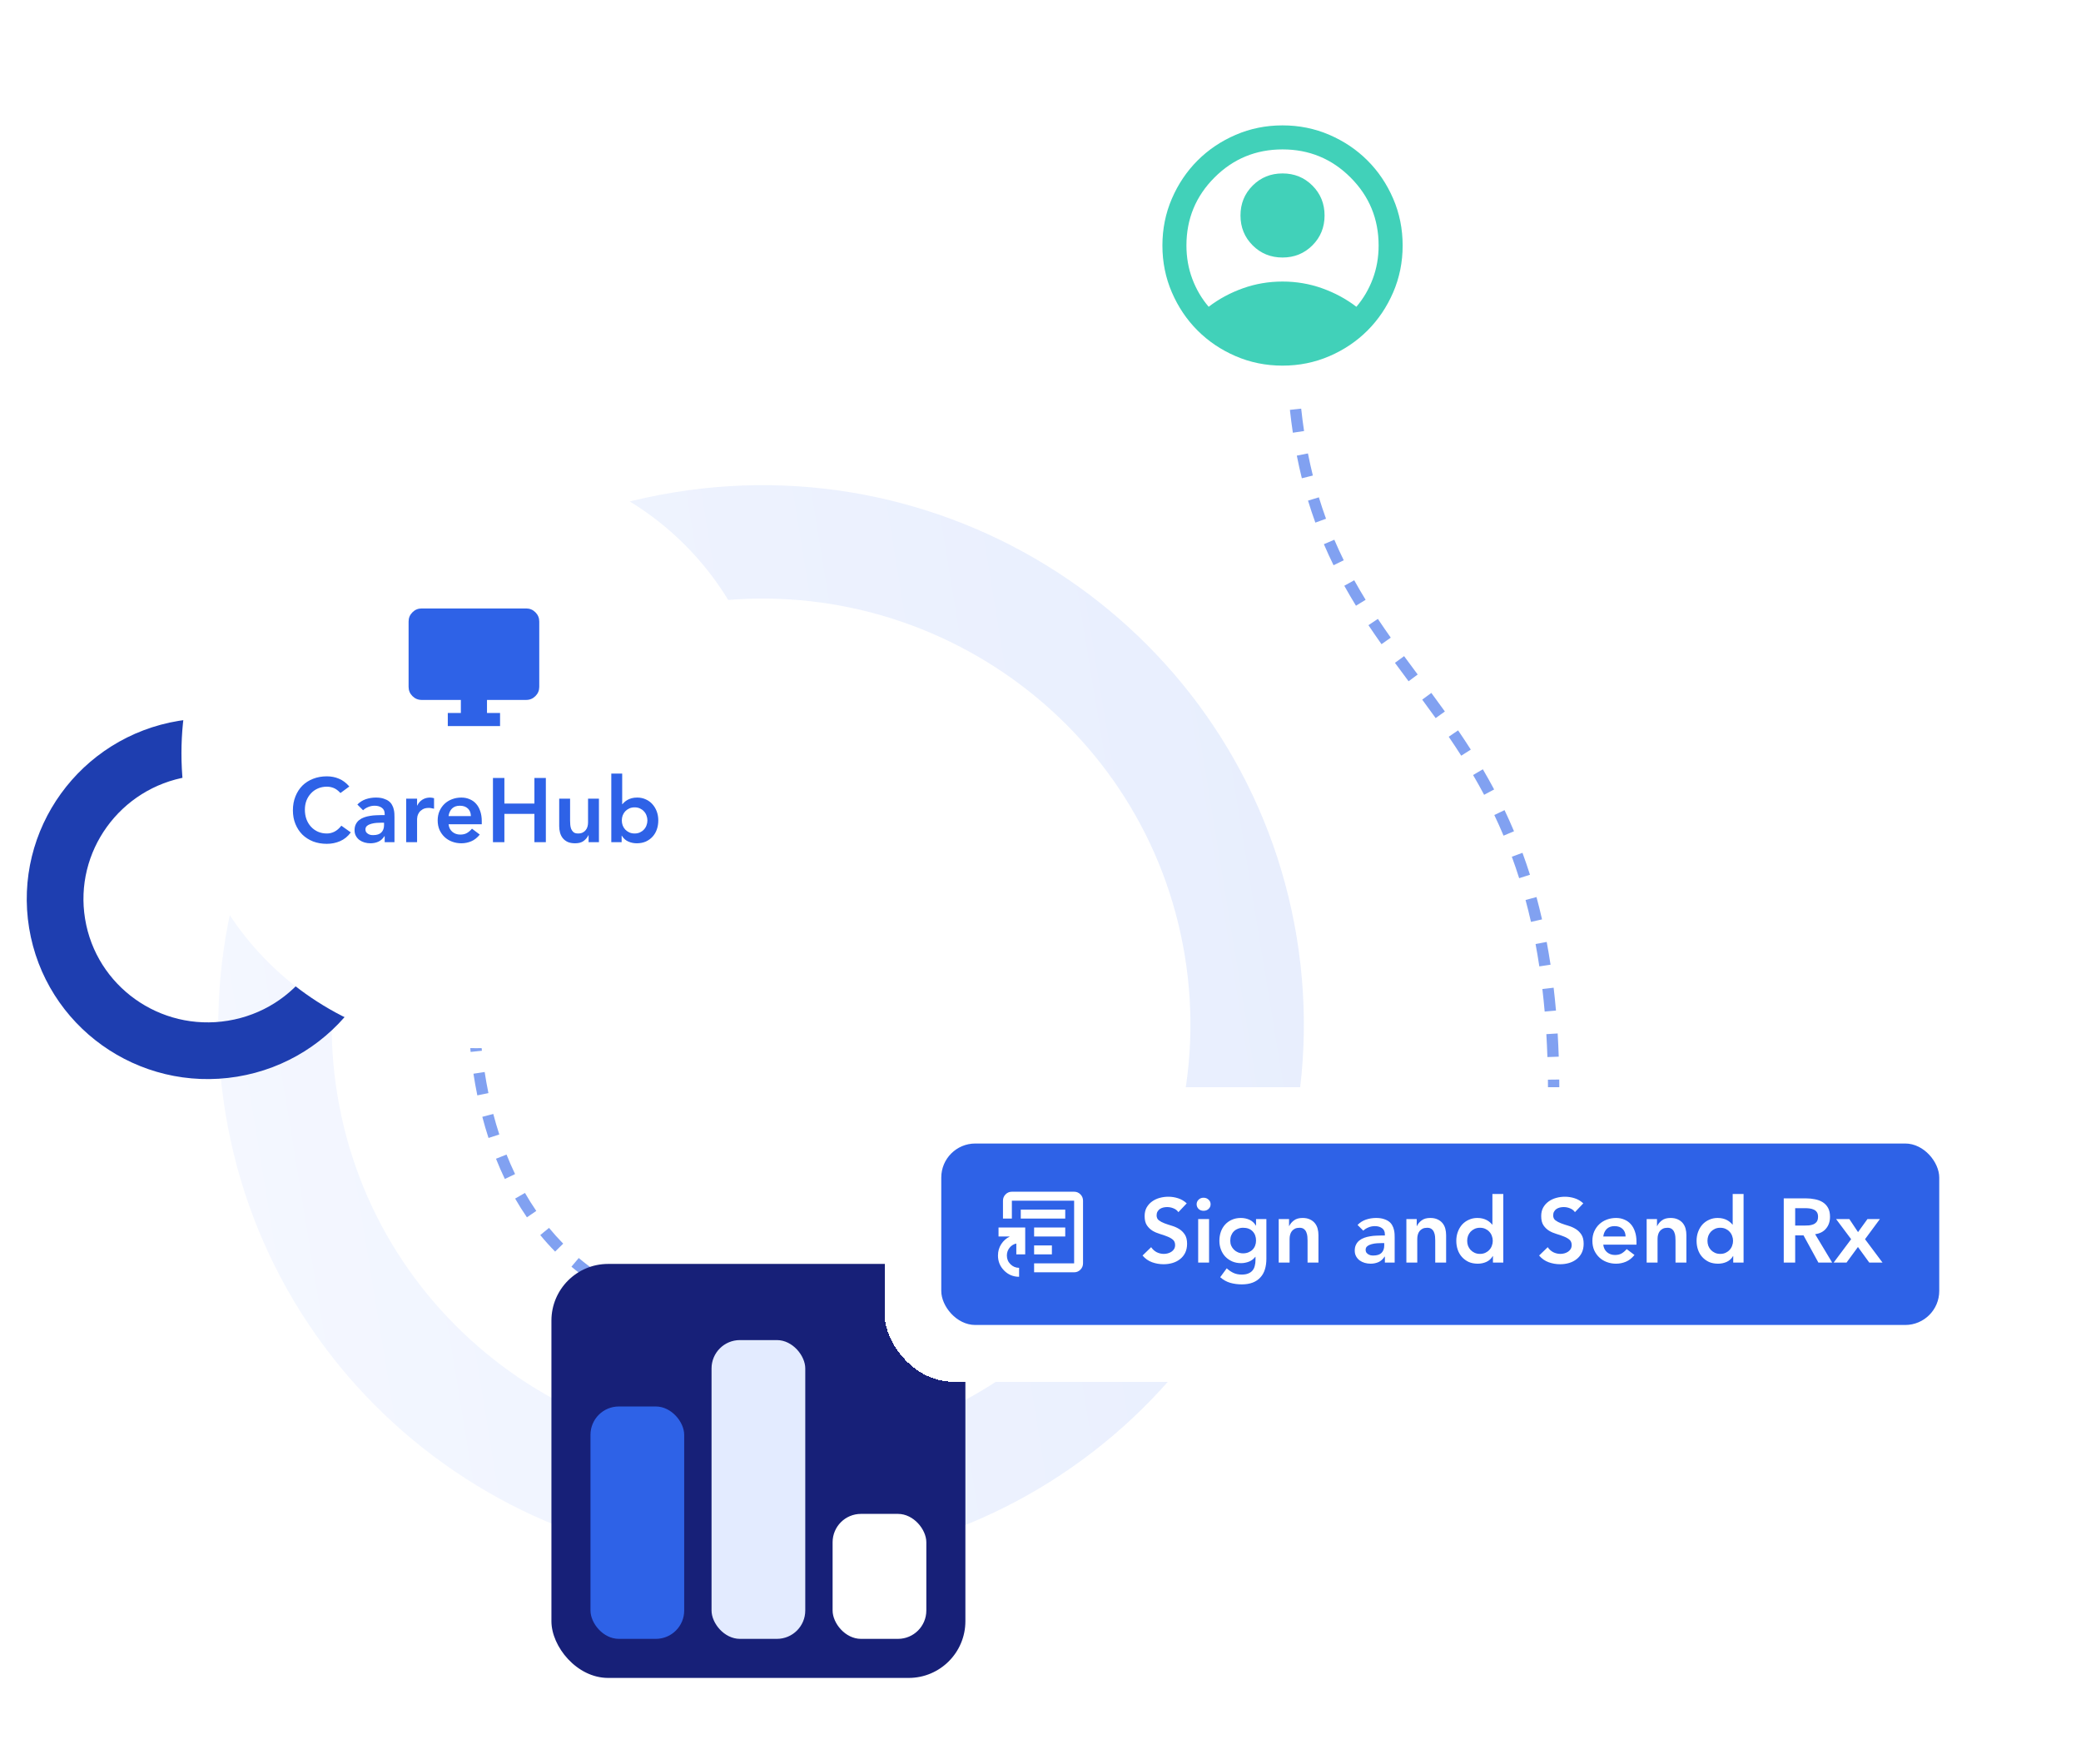 <svg width="367" height="311" viewBox="0 0 367 311" fill="none" xmlns="http://www.w3.org/2000/svg">
<path opacity="0.4" d="M120.459 96.7C167.235 89.044 211.23 120.546 218.821 166.927C226.412 213.307 194.756 257.19 147.98 264.846C101.204 272.502 57.209 241.001 49.618 194.621C42.026 148.24 73.682 104.356 120.459 96.7Z" stroke="url(#paint0_linear_765_1506)" stroke-width="20"/>
<path d="M32.36 132.045C47.088 129.634 60.922 139.552 63.308 154.13C65.694 168.708 55.743 182.518 41.016 184.929C26.289 187.339 12.456 177.421 10.07 162.844C7.684 148.266 17.633 134.455 32.36 132.045Z" stroke="#1E3EB0" stroke-width="10"/>
<path opacity="0.6" d="M83.5 175.84H82.5C82.5 176.485 82.506 177.13 82.519 177.775L83.519 177.755L84.519 177.734C84.506 177.103 84.5 176.471 84.5 175.84H83.5ZM83.675 181.58L82.677 181.642C82.756 182.931 82.864 184.219 82.999 185.501L83.994 185.396L84.988 185.291C84.856 184.038 84.751 182.78 84.673 181.519L83.675 181.58ZM84.485 189.193L83.496 189.344C83.693 190.625 83.92 191.899 84.179 193.162L85.159 192.962L86.138 192.761C85.886 191.531 85.665 190.29 85.473 189.041L84.485 189.193ZM86.027 196.691L85.06 196.944C85.389 198.202 85.753 199.447 86.153 200.674L87.104 200.365L88.055 200.056C87.668 198.866 87.314 197.659 86.995 196.437L86.027 196.691ZM88.401 203.966L87.472 204.335C87.953 205.547 88.473 206.738 89.032 207.906L89.934 207.474L90.836 207.041C90.297 205.917 89.796 204.768 89.331 203.597L88.401 203.966ZM91.715 210.862L90.848 211.361C91.499 212.492 92.192 213.596 92.929 214.669L93.753 214.103L94.577 213.536C93.871 212.509 93.207 211.451 92.582 210.364L91.715 210.862ZM96.053 217.162L95.28 217.797C96.107 218.804 96.98 219.776 97.9 220.709L98.612 220.008L99.325 219.306C98.448 218.416 97.615 217.489 96.825 216.528L96.053 217.162ZM101.421 222.607L100.777 223.372C101.77 224.207 102.808 225.002 103.894 225.754L104.463 224.932L105.032 224.11C103.999 223.394 103.01 222.637 102.066 221.842L101.421 222.607ZM107.706 226.962L107.216 227.833C108.337 228.465 109.501 229.054 110.71 229.598L111.121 228.686L111.531 227.774C110.376 227.254 109.265 226.692 108.197 226.091L107.706 226.962ZM114.677 230.106L114.345 231.05C114.956 231.264 115.577 231.468 116.207 231.661L116.5 230.705L116.793 229.748C116.188 229.563 115.593 229.368 115.008 229.162L114.677 230.106Z" fill="#2E62E7"/>
<path opacity="0.6" d="M228 66.11L227.001 66.162C227.038 66.862 227.08 67.553 227.127 68.236L228.125 68.166L229.122 68.096C229.076 67.426 229.034 66.747 228.999 66.058L228 66.11ZM228.479 72.169L227.485 72.277C227.634 73.657 227.807 74.999 228.004 76.307L228.993 76.158L229.982 76.01C229.789 74.73 229.62 73.415 229.474 72.062L228.479 72.169ZM229.684 80.152L228.703 80.345C228.973 81.716 229.27 83.046 229.591 84.339L230.562 84.098L231.532 83.857C231.219 82.596 230.929 81.297 230.666 79.958L229.684 80.152ZM231.636 87.99L230.679 88.281C231.085 89.614 231.517 90.905 231.974 92.16L232.914 91.818L233.854 91.476C233.409 90.254 232.988 88.997 232.593 87.699L231.636 87.99ZM234.397 95.57L233.478 95.963C234.022 97.237 234.592 98.473 235.183 99.677L236.081 99.236L236.978 98.795C236.402 97.621 235.847 96.417 235.317 95.177L234.397 95.57ZM237.951 102.81L237.077 103.295C237.744 104.497 238.432 105.668 239.136 106.815L239.988 106.292L240.84 105.769C240.15 104.645 239.477 103.499 238.826 102.324L237.951 102.81ZM242.168 109.693L241.336 110.248C242.091 111.382 242.86 112.497 243.639 113.598L244.455 113.021L245.272 112.444C244.502 111.355 243.744 110.255 243 109.139L242.168 109.693ZM246.817 116.296L246.01 116.887C246.807 117.974 247.611 119.056 248.415 120.138L249.217 119.542L250.02 118.945C249.216 117.863 248.416 116.786 247.623 115.705L246.817 116.296ZM251.624 122.784L250.819 123.378C251.612 124.453 252.403 125.536 253.189 126.632L254.002 126.049L254.814 125.467C254.022 124.361 253.225 123.271 252.428 122.191L251.624 122.784ZM256.319 129.358L255.493 129.922C256.238 131.015 256.975 132.126 257.7 133.262L258.543 132.725L259.386 132.187C258.649 131.031 257.9 129.902 257.145 128.795L256.319 129.358ZM260.65 136.165L259.788 136.671C260.452 137.803 261.103 138.963 261.737 140.156L262.62 139.687L263.503 139.217C262.855 137.998 262.191 136.814 261.513 135.659L260.65 136.165ZM264.435 143.291L263.532 143.721C264.093 144.9 264.637 146.113 265.162 147.363L266.084 146.975L267.006 146.588C266.469 145.309 265.912 144.068 265.338 142.862L264.435 143.291ZM267.562 150.734L266.624 151.078C267.073 152.303 267.504 153.563 267.916 154.862L268.869 154.56L269.822 154.258C269.402 152.93 268.961 151.642 268.501 150.389L267.562 150.734ZM270.008 158.448L269.042 158.708C269.38 159.96 269.699 161.246 270 162.57L270.975 162.349L271.95 162.127C271.644 160.778 271.318 159.465 270.973 158.187L270.008 158.448ZM271.79 166.288L270.807 166.472C271.047 167.753 271.269 169.067 271.473 170.416L272.462 170.267L273.451 170.118C273.243 168.745 273.017 167.408 272.772 166.104L271.79 166.288ZM273.002 174.292L272.009 174.409C272.161 175.703 272.297 177.027 272.416 178.383L273.412 178.296L274.408 178.208C274.288 176.833 274.15 175.489 273.995 174.175L273.002 174.292ZM273.707 182.304L272.709 182.364C272.788 183.682 272.851 185.028 272.898 186.405L273.898 186.371L274.897 186.336C274.849 184.943 274.785 183.579 274.705 182.244L273.707 182.304ZM273.989 190.38L272.989 190.391C272.996 191.069 273 191.754 273 192.446H274H275C275 191.746 274.996 191.054 274.988 190.368L273.989 190.38Z" fill="#2E62E7"/>
<g filter="url(#filter0_d_765_1506)">
<circle cx="84" cy="128.84" r="52" fill="white"/>
</g>
<path d="M60.04 139.844C59.624 139.396 59.219 139.098 58.824 138.948C58.44 138.799 58.051 138.724 57.656 138.724C57.069 138.724 56.536 138.831 56.056 139.044C55.587 139.247 55.181 139.535 54.84 139.908C54.499 140.271 54.232 140.698 54.04 141.188C53.859 141.679 53.768 142.207 53.768 142.772C53.768 143.38 53.859 143.94 54.04 144.452C54.232 144.964 54.499 145.407 54.84 145.78C55.181 146.154 55.587 146.447 56.056 146.66C56.536 146.874 57.069 146.98 57.656 146.98C58.115 146.98 58.557 146.874 58.984 146.66C59.421 146.436 59.827 146.084 60.2 145.604L61.864 146.788C61.352 147.492 60.728 148.004 59.992 148.324C59.256 148.644 58.472 148.804 57.64 148.804C56.765 148.804 55.96 148.666 55.224 148.388C54.499 148.1 53.869 147.7 53.336 147.188C52.813 146.666 52.403 146.042 52.104 145.316C51.805 144.591 51.656 143.786 51.656 142.9C51.656 141.994 51.805 141.172 52.104 140.436C52.403 139.69 52.813 139.055 53.336 138.532C53.869 138.01 54.499 137.61 55.224 137.332C55.96 137.044 56.765 136.9 57.64 136.9C58.408 136.9 59.117 137.039 59.768 137.316C60.429 137.583 61.043 138.042 61.608 138.692L60.04 139.844ZM67.841 147.46H67.793C67.516 147.898 67.164 148.218 66.737 148.42C66.311 148.612 65.841 148.708 65.329 148.708C64.977 148.708 64.63 148.66 64.289 148.564C63.959 148.468 63.66 148.324 63.393 148.132C63.137 147.94 62.929 147.7 62.769 147.412C62.609 147.124 62.529 146.788 62.529 146.404C62.529 145.988 62.604 145.636 62.753 145.348C62.903 145.05 63.1 144.804 63.345 144.612C63.601 144.41 63.895 144.25 64.225 144.132C64.556 144.015 64.897 143.93 65.249 143.876C65.612 143.812 65.975 143.775 66.337 143.764C66.7 143.743 67.041 143.732 67.361 143.732H67.841V143.524C67.841 143.044 67.676 142.687 67.345 142.452C67.014 142.207 66.593 142.084 66.081 142.084C65.676 142.084 65.297 142.159 64.945 142.308C64.593 142.447 64.289 142.639 64.033 142.884L63.025 141.876C63.452 141.439 63.948 141.124 64.513 140.932C65.089 140.74 65.681 140.644 66.289 140.644C66.833 140.644 67.292 140.708 67.665 140.836C68.038 140.954 68.348 141.108 68.593 141.3C68.838 141.492 69.025 141.716 69.153 141.972C69.292 142.218 69.388 142.468 69.441 142.724C69.505 142.98 69.543 143.231 69.553 143.476C69.564 143.711 69.569 143.919 69.569 144.1V148.516H67.841V147.46ZM67.729 145.076H67.329C67.062 145.076 66.764 145.087 66.433 145.108C66.103 145.13 65.788 145.183 65.489 145.268C65.201 145.343 64.956 145.46 64.753 145.62C64.55 145.77 64.449 145.983 64.449 146.26C64.449 146.442 64.487 146.596 64.561 146.724C64.647 146.842 64.753 146.943 64.881 147.028C65.009 147.114 65.153 147.178 65.313 147.22C65.473 147.252 65.633 147.268 65.793 147.268C66.454 147.268 66.94 147.114 67.249 146.804C67.569 146.484 67.729 146.052 67.729 145.508V145.076ZM71.635 140.836H73.555V142.052H73.587C73.8 141.604 74.104 141.258 74.499 141.012C74.894 140.767 75.347 140.644 75.859 140.644C75.976 140.644 76.088 140.655 76.195 140.676C76.312 140.698 76.43 140.724 76.547 140.756V142.612C76.387 142.57 76.227 142.538 76.067 142.516C75.918 142.484 75.768 142.468 75.619 142.468C75.171 142.468 74.808 142.554 74.531 142.724C74.264 142.884 74.056 143.071 73.907 143.284C73.768 143.498 73.672 143.711 73.619 143.924C73.576 144.138 73.555 144.298 73.555 144.404V148.516H71.635V140.836ZM79.108 145.348C79.172 145.924 79.396 146.372 79.78 146.692C80.164 147.012 80.628 147.172 81.172 147.172C81.652 147.172 82.052 147.076 82.372 146.884C82.703 146.682 82.991 146.431 83.236 146.132L84.612 147.172C84.164 147.727 83.663 148.122 83.108 148.356C82.554 148.591 81.972 148.708 81.364 148.708C80.788 148.708 80.244 148.612 79.732 148.42C79.22 148.228 78.778 147.956 78.404 147.604C78.031 147.252 77.732 146.831 77.508 146.34C77.295 145.839 77.188 145.284 77.188 144.676C77.188 144.068 77.295 143.519 77.508 143.028C77.732 142.527 78.031 142.1 78.404 141.748C78.778 141.396 79.22 141.124 79.732 140.932C80.244 140.74 80.788 140.644 81.364 140.644C81.898 140.644 82.383 140.74 82.82 140.932C83.268 141.114 83.647 141.38 83.956 141.732C84.276 142.084 84.522 142.522 84.692 143.044C84.874 143.556 84.964 144.148 84.964 144.82V145.348H79.108ZM83.044 143.908C83.034 143.343 82.858 142.9 82.516 142.58C82.175 142.25 81.7 142.084 81.092 142.084C80.516 142.084 80.058 142.25 79.716 142.58C79.386 142.911 79.183 143.354 79.108 143.908H83.044ZM86.936 137.188H88.952V141.7H94.248V137.188H96.264V148.516H94.248V143.524H88.952V148.516H86.936V137.188ZM105.627 148.516H103.803V147.284H103.771C103.59 147.668 103.313 148.004 102.939 148.292C102.566 148.57 102.059 148.708 101.419 148.708C100.907 148.708 100.47 148.628 100.107 148.468C99.755 148.298 99.467 148.074 99.243 147.796C99.019 147.508 98.859 147.183 98.763 146.82C98.667 146.458 98.619 146.079 98.619 145.684V140.836H100.539V144.724C100.539 144.938 100.55 145.178 100.571 145.444C100.593 145.7 100.646 145.946 100.731 146.18C100.827 146.404 100.966 146.596 101.147 146.756C101.339 146.906 101.606 146.98 101.947 146.98C102.267 146.98 102.534 146.927 102.747 146.82C102.971 146.714 103.153 146.57 103.291 146.388C103.441 146.207 103.547 145.999 103.611 145.764C103.675 145.53 103.707 145.284 103.707 145.028V140.836H105.627V148.516ZM107.807 136.42H109.727V141.812H109.775C109.871 141.684 109.993 141.556 110.143 141.428C110.292 141.29 110.473 141.162 110.687 141.044C110.9 140.927 111.145 140.831 111.423 140.756C111.7 140.682 112.02 140.644 112.383 140.644C112.927 140.644 113.428 140.751 113.887 140.964C114.345 141.167 114.735 141.45 115.055 141.812C115.385 142.175 115.641 142.602 115.823 143.092C116.004 143.583 116.095 144.111 116.095 144.676C116.095 145.242 116.009 145.77 115.839 146.26C115.668 146.751 115.417 147.178 115.087 147.54C114.756 147.903 114.356 148.191 113.887 148.404C113.417 148.607 112.889 148.708 112.303 148.708C111.759 148.708 111.252 148.602 110.783 148.388C110.313 148.175 109.94 147.834 109.663 147.364H109.631V148.516H107.807V136.42ZM114.175 144.676C114.175 144.378 114.121 144.09 114.015 143.812C113.919 143.535 113.769 143.29 113.567 143.076C113.375 142.863 113.14 142.692 112.863 142.564C112.585 142.436 112.271 142.372 111.919 142.372C111.567 142.372 111.252 142.436 110.975 142.564C110.697 142.692 110.457 142.863 110.255 143.076C110.063 143.29 109.913 143.535 109.807 143.812C109.711 144.09 109.663 144.378 109.663 144.676C109.663 144.975 109.711 145.263 109.807 145.54C109.913 145.818 110.063 146.063 110.255 146.276C110.457 146.49 110.697 146.66 110.975 146.788C111.252 146.916 111.567 146.98 111.919 146.98C112.271 146.98 112.585 146.916 112.863 146.788C113.14 146.66 113.375 146.49 113.567 146.276C113.769 146.063 113.919 145.818 114.015 145.54C114.121 145.263 114.175 144.975 114.175 144.676Z" fill="#2E62E7"/>
<mask id="mask0_765_1506" style="mask-type:alpha" maskUnits="userSpaceOnUse" x="69" y="103" width="29" height="29">
<rect x="69.754" y="103.84" width="27.652" height="27.652" fill="#D9D9D9"/>
</mask>
<g mask="url(#mask0_765_1506)">
<path d="M78.972 128.036V125.732H81.276V123.427H74.363C73.729 123.427 73.187 123.202 72.736 122.751C72.284 122.299 72.059 121.757 72.059 121.123V109.601C72.059 108.968 72.284 108.425 72.736 107.974C73.187 107.523 73.729 107.297 74.363 107.297H92.798C93.431 107.297 93.974 107.523 94.425 107.974C94.877 108.425 95.102 108.968 95.102 109.601V121.123C95.102 121.757 94.877 122.299 94.425 122.751C93.974 123.202 93.431 123.427 92.798 123.427H85.885V125.732H88.189V128.036H78.972Z" fill="#2E62E7"/>
</g>
<g filter="url(#filter1_d_765_1506)">
<rect x="198" y="11.11" width="56.367" height="56.367" rx="28.183" fill="white" shape-rendering="crispEdges"/>
<path d="M213.156 50.097C214.956 48.72 216.969 47.634 219.193 46.84C221.417 46.045 223.747 45.648 226.183 45.648C228.619 45.648 230.95 46.045 233.174 46.84C235.398 47.634 237.41 48.72 239.211 50.097C240.447 48.649 241.409 47.007 242.097 45.172C242.786 43.336 243.13 41.376 243.13 39.293C243.13 34.598 241.479 30.599 238.178 27.298C234.877 23.997 230.879 22.347 226.183 22.347C221.488 22.347 217.489 23.997 214.188 27.298C210.887 30.599 209.237 34.598 209.237 39.293C209.237 41.376 209.581 43.336 210.269 45.172C210.958 47.007 211.92 48.649 213.156 50.097ZM226.183 41.411C224.1 41.411 222.344 40.697 220.914 39.267C219.484 37.837 218.769 36.08 218.769 33.997C218.769 31.914 219.484 30.158 220.914 28.728C222.344 27.298 224.1 26.583 226.183 26.583C228.266 26.583 230.023 27.298 231.453 28.728C232.882 30.158 233.597 31.914 233.597 33.997C233.597 36.08 232.882 37.837 231.453 39.267C230.023 40.697 228.266 41.411 226.183 41.411ZM226.183 60.477C223.253 60.477 220.499 59.92 217.922 58.808C215.344 57.696 213.103 56.187 211.196 54.28C209.29 52.374 207.78 50.132 206.668 47.555C205.556 44.977 205 42.224 205 39.293C205 36.363 205.556 33.609 206.668 31.032C207.78 28.454 209.29 26.212 211.196 24.306C213.103 22.399 215.344 20.89 217.922 19.778C220.499 18.666 223.253 18.11 226.183 18.11C229.114 18.11 231.867 18.666 234.445 19.778C237.022 20.89 239.264 22.399 241.17 24.306C243.077 26.212 244.586 28.454 245.698 31.032C246.81 33.609 247.367 36.363 247.367 39.293C247.367 42.224 246.81 44.977 245.698 47.555C244.586 50.132 243.077 52.374 241.17 54.28C239.264 56.187 237.022 57.696 234.445 58.808C231.867 59.92 229.114 60.477 226.183 60.477Z" fill="#41D1B9"/>
</g>
<g filter="url(#filter2_d_765_1506)">
<rect x="97.248" y="218.885" width="73.005" height="73.005" rx="10" fill="#172078"/>
<rect x="104.135" y="244.024" width="16.529" height="40.979" rx="5" fill="#2E62E7"/>
<rect x="125.486" y="232.315" width="16.529" height="52.687" rx="5" fill="#E3EBFF"/>
<rect x="146.836" y="262.964" width="16.529" height="22.039" rx="5" fill="white"/>
</g>
<g filter="url(#filter3_d_765_1506)">
<rect x="156" y="187.651" width="196" height="52" rx="12" fill="white" shape-rendering="crispEdges"/>
<rect x="166" y="197.651" width="176" height="32" rx="6" fill="#2E62E7"/>
<path d="M182.373 217.203H185.51V215.624H182.373V217.203ZM182.373 214.045H187.863V212.466H182.373V214.045ZM180.02 210.888H187.863V209.309H180.02V210.888ZM179.725 221.151C178.693 221.151 177.814 220.786 177.088 220.055C176.363 219.325 176 218.44 176 217.401C176 216.651 176.193 215.98 176.578 215.388C176.964 214.795 177.471 214.348 178.098 214.045H176.098V212.466H180.804V217.203H179.235V215.289C178.752 215.394 178.353 215.644 178.039 216.039C177.725 216.434 177.569 216.888 177.569 217.401C177.569 218.006 177.781 218.519 178.206 218.94C178.631 219.361 179.137 219.572 179.725 219.572V221.151ZM182.373 220.361V218.782H189.431V207.73H178.451V210.888H176.882V207.73C176.882 207.295 177.036 206.924 177.343 206.614C177.65 206.305 178.02 206.151 178.451 206.151H189.431C189.863 206.151 190.232 206.305 190.539 206.614C190.846 206.924 191 207.295 191 207.73V218.782C191 219.216 190.846 219.588 190.539 219.897C190.232 220.207 189.863 220.361 189.431 220.361H182.373Z" fill="white"/>
<path d="M207.816 209.755C207.603 209.445 207.315 209.221 206.952 209.083C206.6 208.933 206.227 208.859 205.832 208.859C205.597 208.859 205.368 208.885 205.144 208.939C204.931 208.992 204.733 209.077 204.552 209.195C204.381 209.312 204.243 209.467 204.136 209.659C204.029 209.84 203.976 210.059 203.976 210.315C203.976 210.699 204.109 210.992 204.376 211.195C204.643 211.397 204.973 211.573 205.368 211.723C205.763 211.872 206.195 212.016 206.664 212.155C207.133 212.293 207.565 212.485 207.96 212.731C208.355 212.976 208.685 213.301 208.952 213.707C209.219 214.112 209.352 214.651 209.352 215.323C209.352 215.931 209.24 216.464 209.016 216.923C208.792 217.371 208.488 217.744 208.104 218.043C207.731 218.341 207.293 218.565 206.792 218.715C206.291 218.864 205.763 218.939 205.208 218.939C204.504 218.939 203.827 218.821 203.176 218.587C202.525 218.352 201.965 217.957 201.496 217.403L203.016 215.931C203.261 216.304 203.581 216.597 203.976 216.811C204.381 217.013 204.808 217.115 205.256 217.115C205.491 217.115 205.725 217.083 205.96 217.019C206.195 216.955 206.408 216.859 206.6 216.731C206.792 216.603 206.947 216.443 207.064 216.251C207.181 216.048 207.24 215.819 207.24 215.563C207.24 215.147 207.107 214.827 206.84 214.603C206.573 214.379 206.243 214.192 205.848 214.043C205.453 213.883 205.021 213.733 204.552 213.595C204.083 213.456 203.651 213.269 203.256 213.035C202.861 212.789 202.531 212.469 202.264 212.075C201.997 211.669 201.864 211.131 201.864 210.459C201.864 209.872 201.981 209.365 202.216 208.939C202.461 208.512 202.776 208.16 203.16 207.883C203.555 207.595 204.003 207.381 204.504 207.243C205.005 207.104 205.517 207.035 206.04 207.035C206.637 207.035 207.213 207.125 207.768 207.307C208.333 207.488 208.84 207.787 209.288 208.203L207.816 209.755ZM211.308 210.971H213.228V218.651H211.308V210.971ZM211.036 208.363C211.036 208.053 211.148 207.787 211.372 207.563C211.606 207.328 211.9 207.211 212.252 207.211C212.604 207.211 212.897 207.323 213.132 207.547C213.377 207.76 213.5 208.032 213.5 208.363C213.5 208.693 213.377 208.971 213.132 209.195C212.897 209.408 212.604 209.515 212.252 209.515C211.9 209.515 211.606 209.403 211.372 209.179C211.148 208.944 211.036 208.672 211.036 208.363ZM223.336 210.971V217.963C223.336 218.656 223.25 219.28 223.08 219.835C222.909 220.4 222.642 220.875 222.28 221.259C221.928 221.653 221.48 221.957 220.936 222.171C220.392 222.384 219.746 222.491 219 222.491C218.285 222.491 217.608 222.4 216.968 222.219C216.328 222.037 215.736 221.707 215.192 221.227L216.344 219.659C216.728 220.011 217.128 220.283 217.544 220.475C217.96 220.667 218.44 220.763 218.984 220.763C219.442 220.763 219.826 220.699 220.136 220.571C220.456 220.443 220.706 220.267 220.888 220.043C221.08 219.819 221.213 219.547 221.288 219.227C221.373 218.917 221.416 218.571 221.416 218.187V217.627H221.384C221.106 218 220.738 218.283 220.28 218.475C219.821 218.656 219.352 218.747 218.872 218.747C218.296 218.747 217.773 218.645 217.304 218.443C216.834 218.229 216.429 217.947 216.088 217.595C215.757 217.243 215.501 216.827 215.32 216.347C215.138 215.867 215.048 215.355 215.048 214.811C215.048 214.245 215.133 213.717 215.304 213.227C215.474 212.736 215.725 212.309 216.056 211.947C216.386 211.584 216.781 211.301 217.24 211.099C217.709 210.885 218.242 210.779 218.84 210.779C219.384 210.779 219.89 210.885 220.36 211.099C220.829 211.312 221.202 211.653 221.48 212.123H221.512V210.971H223.336ZM219.24 212.507C218.898 212.507 218.589 212.565 218.312 212.683C218.034 212.789 217.794 212.944 217.592 213.147C217.4 213.339 217.245 213.579 217.128 213.867C217.021 214.144 216.968 214.453 216.968 214.795C216.968 215.104 217.021 215.392 217.128 215.659C217.245 215.925 217.405 216.16 217.608 216.363C217.81 216.565 218.05 216.725 218.328 216.843C218.605 216.96 218.904 217.019 219.224 217.019C219.576 217.019 219.89 216.96 220.168 216.843C220.456 216.725 220.696 216.571 220.888 216.379C221.09 216.176 221.245 215.936 221.352 215.659C221.458 215.381 221.512 215.083 221.512 214.763C221.512 214.091 221.309 213.547 220.904 213.131C220.498 212.715 219.944 212.507 219.24 212.507ZM225.51 210.971H227.334V212.203H227.366C227.547 211.819 227.825 211.488 228.198 211.211C228.571 210.923 229.078 210.779 229.718 210.779C230.23 210.779 230.662 210.864 231.014 211.035C231.377 211.205 231.67 211.429 231.894 211.707C232.118 211.984 232.278 212.304 232.374 212.667C232.47 213.029 232.518 213.408 232.518 213.803V218.651H230.598V214.763C230.598 214.549 230.587 214.315 230.566 214.059C230.545 213.792 230.486 213.547 230.39 213.323C230.305 213.088 230.166 212.896 229.974 212.747C229.782 212.587 229.521 212.507 229.19 212.507C228.87 212.507 228.598 212.56 228.374 212.667C228.161 212.773 227.979 212.917 227.83 213.099C227.691 213.28 227.59 213.488 227.526 213.723C227.462 213.957 227.43 214.203 227.43 214.459V218.651H225.51V210.971ZM244.232 217.595H244.184C243.906 218.032 243.554 218.352 243.128 218.555C242.701 218.747 242.232 218.843 241.72 218.843C241.368 218.843 241.021 218.795 240.68 218.699C240.349 218.603 240.05 218.459 239.784 218.267C239.528 218.075 239.32 217.835 239.16 217.547C239 217.259 238.92 216.923 238.92 216.539C238.92 216.123 238.994 215.771 239.144 215.483C239.293 215.184 239.49 214.939 239.736 214.747C239.992 214.544 240.285 214.384 240.616 214.267C240.946 214.149 241.288 214.064 241.64 214.011C242.002 213.947 242.365 213.909 242.728 213.899C243.09 213.877 243.432 213.867 243.752 213.867H244.232V213.659C244.232 213.179 244.066 212.821 243.736 212.587C243.405 212.341 242.984 212.219 242.472 212.219C242.066 212.219 241.688 212.293 241.336 212.443C240.984 212.581 240.68 212.773 240.424 213.019L239.416 212.011C239.842 211.573 240.338 211.259 240.904 211.067C241.48 210.875 242.072 210.779 242.68 210.779C243.224 210.779 243.682 210.843 244.056 210.971C244.429 211.088 244.738 211.243 244.984 211.435C245.229 211.627 245.416 211.851 245.544 212.107C245.682 212.352 245.778 212.603 245.832 212.859C245.896 213.115 245.933 213.365 245.944 213.611C245.954 213.845 245.96 214.053 245.96 214.235V218.651H244.232V217.595ZM244.12 215.211H243.72C243.453 215.211 243.154 215.221 242.824 215.243C242.493 215.264 242.178 215.317 241.88 215.403C241.592 215.477 241.346 215.595 241.144 215.755C240.941 215.904 240.84 216.117 240.84 216.395C240.84 216.576 240.877 216.731 240.952 216.859C241.037 216.976 241.144 217.077 241.272 217.163C241.4 217.248 241.544 217.312 241.704 217.355C241.864 217.387 242.024 217.403 242.184 217.403C242.845 217.403 243.33 217.248 243.64 216.939C243.96 216.619 244.12 216.187 244.12 215.643V215.211ZM248.026 210.971H249.85V212.203H249.882C250.063 211.819 250.34 211.488 250.714 211.211C251.087 210.923 251.594 210.779 252.234 210.779C252.746 210.779 253.178 210.864 253.53 211.035C253.892 211.205 254.186 211.429 254.41 211.707C254.634 211.984 254.794 212.304 254.89 212.667C254.986 213.029 255.034 213.408 255.034 213.803V218.651H253.114V214.763C253.114 214.549 253.103 214.315 253.082 214.059C253.06 213.792 253.002 213.547 252.906 213.323C252.82 213.088 252.682 212.896 252.49 212.747C252.298 212.587 252.036 212.507 251.706 212.507C251.386 212.507 251.114 212.56 250.89 212.667C250.676 212.773 250.495 212.917 250.346 213.099C250.207 213.28 250.106 213.488 250.042 213.723C249.978 213.957 249.946 214.203 249.946 214.459V218.651H248.026V210.971ZM263.293 217.499H263.261C262.984 217.968 262.61 218.309 262.141 218.523C261.672 218.736 261.165 218.843 260.621 218.843C260.024 218.843 259.49 218.741 259.021 218.539C258.562 218.325 258.168 218.037 257.837 217.675C257.506 217.312 257.256 216.885 257.085 216.395C256.914 215.904 256.829 215.376 256.829 214.811C256.829 214.245 256.92 213.717 257.101 213.227C257.282 212.736 257.533 212.309 257.853 211.947C258.184 211.584 258.578 211.301 259.037 211.099C259.496 210.885 259.997 210.779 260.541 210.779C260.904 210.779 261.224 210.816 261.501 210.891C261.778 210.965 262.024 211.061 262.237 211.179C262.45 211.296 262.632 211.424 262.781 211.563C262.93 211.691 263.053 211.819 263.149 211.947H263.197V206.555H265.117V218.651H263.293V217.499ZM258.749 214.811C258.749 215.109 258.797 215.397 258.893 215.675C259 215.952 259.149 216.197 259.341 216.411C259.544 216.624 259.784 216.795 260.061 216.923C260.338 217.051 260.653 217.115 261.005 217.115C261.357 217.115 261.672 217.051 261.949 216.923C262.226 216.795 262.461 216.624 262.653 216.411C262.856 216.197 263.005 215.952 263.101 215.675C263.208 215.397 263.261 215.109 263.261 214.811C263.261 214.512 263.208 214.224 263.101 213.947C263.005 213.669 262.856 213.424 262.653 213.211C262.461 212.997 262.226 212.827 261.949 212.699C261.672 212.571 261.357 212.507 261.005 212.507C260.653 212.507 260.338 212.571 260.061 212.699C259.784 212.827 259.544 212.997 259.341 213.211C259.149 213.424 259 213.669 258.893 213.947C258.797 214.224 258.749 214.512 258.749 214.811ZM277.754 209.755C277.54 209.445 277.252 209.221 276.89 209.083C276.538 208.933 276.164 208.859 275.77 208.859C275.535 208.859 275.306 208.885 275.082 208.939C274.868 208.992 274.671 209.077 274.49 209.195C274.319 209.312 274.18 209.467 274.074 209.659C273.967 209.84 273.914 210.059 273.914 210.315C273.914 210.699 274.047 210.992 274.314 211.195C274.58 211.397 274.911 211.573 275.306 211.723C275.7 211.872 276.132 212.016 276.602 212.155C277.071 212.293 277.503 212.485 277.898 212.731C278.292 212.976 278.623 213.301 278.89 213.707C279.156 214.112 279.29 214.651 279.29 215.323C279.29 215.931 279.178 216.464 278.954 216.923C278.73 217.371 278.426 217.744 278.042 218.043C277.668 218.341 277.231 218.565 276.73 218.715C276.228 218.864 275.7 218.939 275.146 218.939C274.442 218.939 273.764 218.821 273.114 218.587C272.463 218.352 271.903 217.957 271.434 217.403L272.954 215.931C273.199 216.304 273.519 216.597 273.914 216.811C274.319 217.013 274.746 217.115 275.194 217.115C275.428 217.115 275.663 217.083 275.898 217.019C276.132 216.955 276.346 216.859 276.538 216.731C276.73 216.603 276.884 216.443 277.002 216.251C277.119 216.048 277.178 215.819 277.178 215.563C277.178 215.147 277.044 214.827 276.778 214.603C276.511 214.379 276.18 214.192 275.786 214.043C275.391 213.883 274.959 213.733 274.49 213.595C274.02 213.456 273.588 213.269 273.194 213.035C272.799 212.789 272.468 212.469 272.202 212.075C271.935 211.669 271.802 211.131 271.802 210.459C271.802 209.872 271.919 209.365 272.154 208.939C272.399 208.512 272.714 208.16 273.098 207.883C273.492 207.595 273.94 207.381 274.442 207.243C274.943 207.104 275.455 207.035 275.978 207.035C276.575 207.035 277.151 207.125 277.706 207.307C278.271 207.488 278.778 207.787 279.226 208.203L277.754 209.755ZM282.749 215.483C282.813 216.059 283.037 216.507 283.421 216.827C283.805 217.147 284.269 217.307 284.813 217.307C285.293 217.307 285.693 217.211 286.013 217.019C286.344 216.816 286.632 216.565 286.877 216.267L288.253 217.307C287.805 217.861 287.304 218.256 286.749 218.491C286.194 218.725 285.613 218.843 285.005 218.843C284.429 218.843 283.885 218.747 283.373 218.555C282.861 218.363 282.418 218.091 282.045 217.739C281.672 217.387 281.373 216.965 281.149 216.475C280.936 215.973 280.829 215.419 280.829 214.811C280.829 214.203 280.936 213.653 281.149 213.163C281.373 212.661 281.672 212.235 282.045 211.883C282.418 211.531 282.861 211.259 283.373 211.067C283.885 210.875 284.429 210.779 285.005 210.779C285.538 210.779 286.024 210.875 286.461 211.067C286.909 211.248 287.288 211.515 287.597 211.867C287.917 212.219 288.162 212.656 288.333 213.179C288.514 213.691 288.605 214.283 288.605 214.955V215.483H282.749ZM286.685 214.043C286.674 213.477 286.498 213.035 286.157 212.715C285.816 212.384 285.341 212.219 284.733 212.219C284.157 212.219 283.698 212.384 283.357 212.715C283.026 213.045 282.824 213.488 282.749 214.043H286.685ZM290.401 210.971H292.225V212.203H292.257C292.438 211.819 292.715 211.488 293.089 211.211C293.462 210.923 293.969 210.779 294.609 210.779C295.121 210.779 295.553 210.864 295.905 211.035C296.267 211.205 296.561 211.429 296.785 211.707C297.009 211.984 297.169 212.304 297.265 212.667C297.361 213.029 297.409 213.408 297.409 213.803V218.651H295.489V214.763C295.489 214.549 295.478 214.315 295.457 214.059C295.435 213.792 295.377 213.547 295.281 213.323C295.195 213.088 295.057 212.896 294.865 212.747C294.673 212.587 294.411 212.507 294.081 212.507C293.761 212.507 293.489 212.56 293.265 212.667C293.051 212.773 292.87 212.917 292.721 213.099C292.582 213.28 292.481 213.488 292.417 213.723C292.353 213.957 292.321 214.203 292.321 214.459V218.651H290.401V210.971ZM305.668 217.499H305.636C305.359 217.968 304.985 218.309 304.516 218.523C304.047 218.736 303.54 218.843 302.996 218.843C302.399 218.843 301.865 218.741 301.396 218.539C300.937 218.325 300.543 218.037 300.212 217.675C299.881 217.312 299.631 216.885 299.46 216.395C299.289 215.904 299.204 215.376 299.204 214.811C299.204 214.245 299.295 213.717 299.476 213.227C299.657 212.736 299.908 212.309 300.228 211.947C300.559 211.584 300.953 211.301 301.412 211.099C301.871 210.885 302.372 210.779 302.916 210.779C303.279 210.779 303.599 210.816 303.876 210.891C304.153 210.965 304.399 211.061 304.612 211.179C304.825 211.296 305.007 211.424 305.156 211.563C305.305 211.691 305.428 211.819 305.524 211.947H305.572V206.555H307.492V218.651H305.668V217.499ZM301.124 214.811C301.124 215.109 301.172 215.397 301.268 215.675C301.375 215.952 301.524 216.197 301.716 216.411C301.919 216.624 302.159 216.795 302.436 216.923C302.713 217.051 303.028 217.115 303.38 217.115C303.732 217.115 304.047 217.051 304.324 216.923C304.601 216.795 304.836 216.624 305.028 216.411C305.231 216.197 305.38 215.952 305.476 215.675C305.583 215.397 305.636 215.109 305.636 214.811C305.636 214.512 305.583 214.224 305.476 213.947C305.38 213.669 305.231 213.424 305.028 213.211C304.836 212.997 304.601 212.827 304.324 212.699C304.047 212.571 303.732 212.507 303.38 212.507C303.028 212.507 302.713 212.571 302.436 212.699C302.159 212.827 301.919 212.997 301.716 213.211C301.524 213.424 301.375 213.669 301.268 213.947C301.172 214.224 301.124 214.512 301.124 214.811ZM314.577 207.323H318.513C319.057 207.323 319.579 207.376 320.081 207.483C320.593 207.579 321.046 207.749 321.441 207.995C321.835 208.24 322.15 208.571 322.385 208.987C322.619 209.403 322.737 209.931 322.737 210.571C322.737 211.392 322.507 212.08 322.049 212.635C321.601 213.189 320.955 213.525 320.113 213.643L323.121 218.651H320.689L318.065 213.851H316.593V218.651H314.577V207.323ZM318.161 212.123C318.449 212.123 318.737 212.112 319.025 212.091C319.313 212.059 319.574 211.995 319.809 211.899C320.054 211.792 320.251 211.637 320.401 211.435C320.55 211.221 320.625 210.928 320.625 210.555C320.625 210.224 320.555 209.957 320.417 209.755C320.278 209.552 320.097 209.403 319.873 209.307C319.649 209.2 319.398 209.131 319.121 209.099C318.854 209.067 318.593 209.051 318.337 209.051H316.593V212.123H318.161ZM326.463 214.523L323.807 210.971H326.143L327.679 213.275L329.343 210.971H331.535L328.911 214.523L331.999 218.651H329.663L327.663 215.899L325.647 218.651H323.375L326.463 214.523Z" fill="white"/>
</g>
<defs>
<filter id="filter0_d_765_1506" x="17" y="65.84" width="134" height="134" filterUnits="userSpaceOnUse" color-interpolation-filters="sRGB">
<feFlood flood-opacity="0" result="BackgroundImageFix"/>
<feColorMatrix in="SourceAlpha" type="matrix" values="0 0 0 0 0 0 0 0 0 0 0 0 0 0 0 0 0 0 127 0" result="hardAlpha"/>
<feOffset dy="4"/>
<feGaussianBlur stdDeviation="7.5"/>
<feComposite in2="hardAlpha" operator="out"/>
<feColorMatrix type="matrix" values="0 0 0 0 0 0 0 0 0 0 0 0 0 0 0 0 0 0 0.1 0"/>
<feBlend mode="normal" in2="BackgroundImageFix" result="effect1_dropShadow_765_1506"/>
<feBlend mode="normal" in="SourceGraphic" in2="effect1_dropShadow_765_1506" result="shape"/>
</filter>
<filter id="filter1_d_765_1506" x="183" y="0.11" width="86.367" height="86.367" filterUnits="userSpaceOnUse" color-interpolation-filters="sRGB">
<feFlood flood-opacity="0" result="BackgroundImageFix"/>
<feColorMatrix in="SourceAlpha" type="matrix" values="0 0 0 0 0 0 0 0 0 0 0 0 0 0 0 0 0 0 127 0" result="hardAlpha"/>
<feOffset dy="4"/>
<feGaussianBlur stdDeviation="7.5"/>
<feComposite in2="hardAlpha" operator="out"/>
<feColorMatrix type="matrix" values="0 0 0 0 0 0 0 0 0 0 0 0 0 0 0 0 0 0 0.1 0"/>
<feBlend mode="normal" in2="BackgroundImageFix" result="effect1_dropShadow_765_1506"/>
<feBlend mode="normal" in="SourceGraphic" in2="effect1_dropShadow_765_1506" result="shape"/>
</filter>
<filter id="filter2_d_765_1506" x="82.248" y="207.885" width="103.004" height="103.005" filterUnits="userSpaceOnUse" color-interpolation-filters="sRGB">
<feFlood flood-opacity="0" result="BackgroundImageFix"/>
<feColorMatrix in="SourceAlpha" type="matrix" values="0 0 0 0 0 0 0 0 0 0 0 0 0 0 0 0 0 0 127 0" result="hardAlpha"/>
<feOffset dy="4"/>
<feGaussianBlur stdDeviation="7.5"/>
<feComposite in2="hardAlpha" operator="out"/>
<feColorMatrix type="matrix" values="0 0 0 0 0 0 0 0 0 0 0 0 0 0 0 0 0 0 0.1 0"/>
<feBlend mode="normal" in2="BackgroundImageFix" result="effect1_dropShadow_765_1506"/>
<feBlend mode="normal" in="SourceGraphic" in2="effect1_dropShadow_765_1506" result="shape"/>
</filter>
<filter id="filter3_d_765_1506" x="141" y="176.651" width="226" height="82" filterUnits="userSpaceOnUse" color-interpolation-filters="sRGB">
<feFlood flood-opacity="0" result="BackgroundImageFix"/>
<feColorMatrix in="SourceAlpha" type="matrix" values="0 0 0 0 0 0 0 0 0 0 0 0 0 0 0 0 0 0 127 0" result="hardAlpha"/>
<feOffset dy="4"/>
<feGaussianBlur stdDeviation="7.5"/>
<feComposite in2="hardAlpha" operator="out"/>
<feColorMatrix type="matrix" values="0 0 0 0 0 0 0 0 0 0 0 0 0 0 0 0 0 0 0.1 0"/>
<feBlend mode="normal" in2="BackgroundImageFix" result="effect1_dropShadow_765_1506"/>
<feBlend mode="normal" in="SourceGraphic" in2="effect1_dropShadow_765_1506" result="shape"/>
</filter>
<linearGradient id="paint0_linear_765_1506" x1="228.69" y1="165.311" x2="39.749" y2="196.236" gradientUnits="userSpaceOnUse">
<stop stop-color="#C5D5FB"/>
<stop offset="1" stop-color="#E3EBFF"/>
</linearGradient>
</defs>
</svg>
